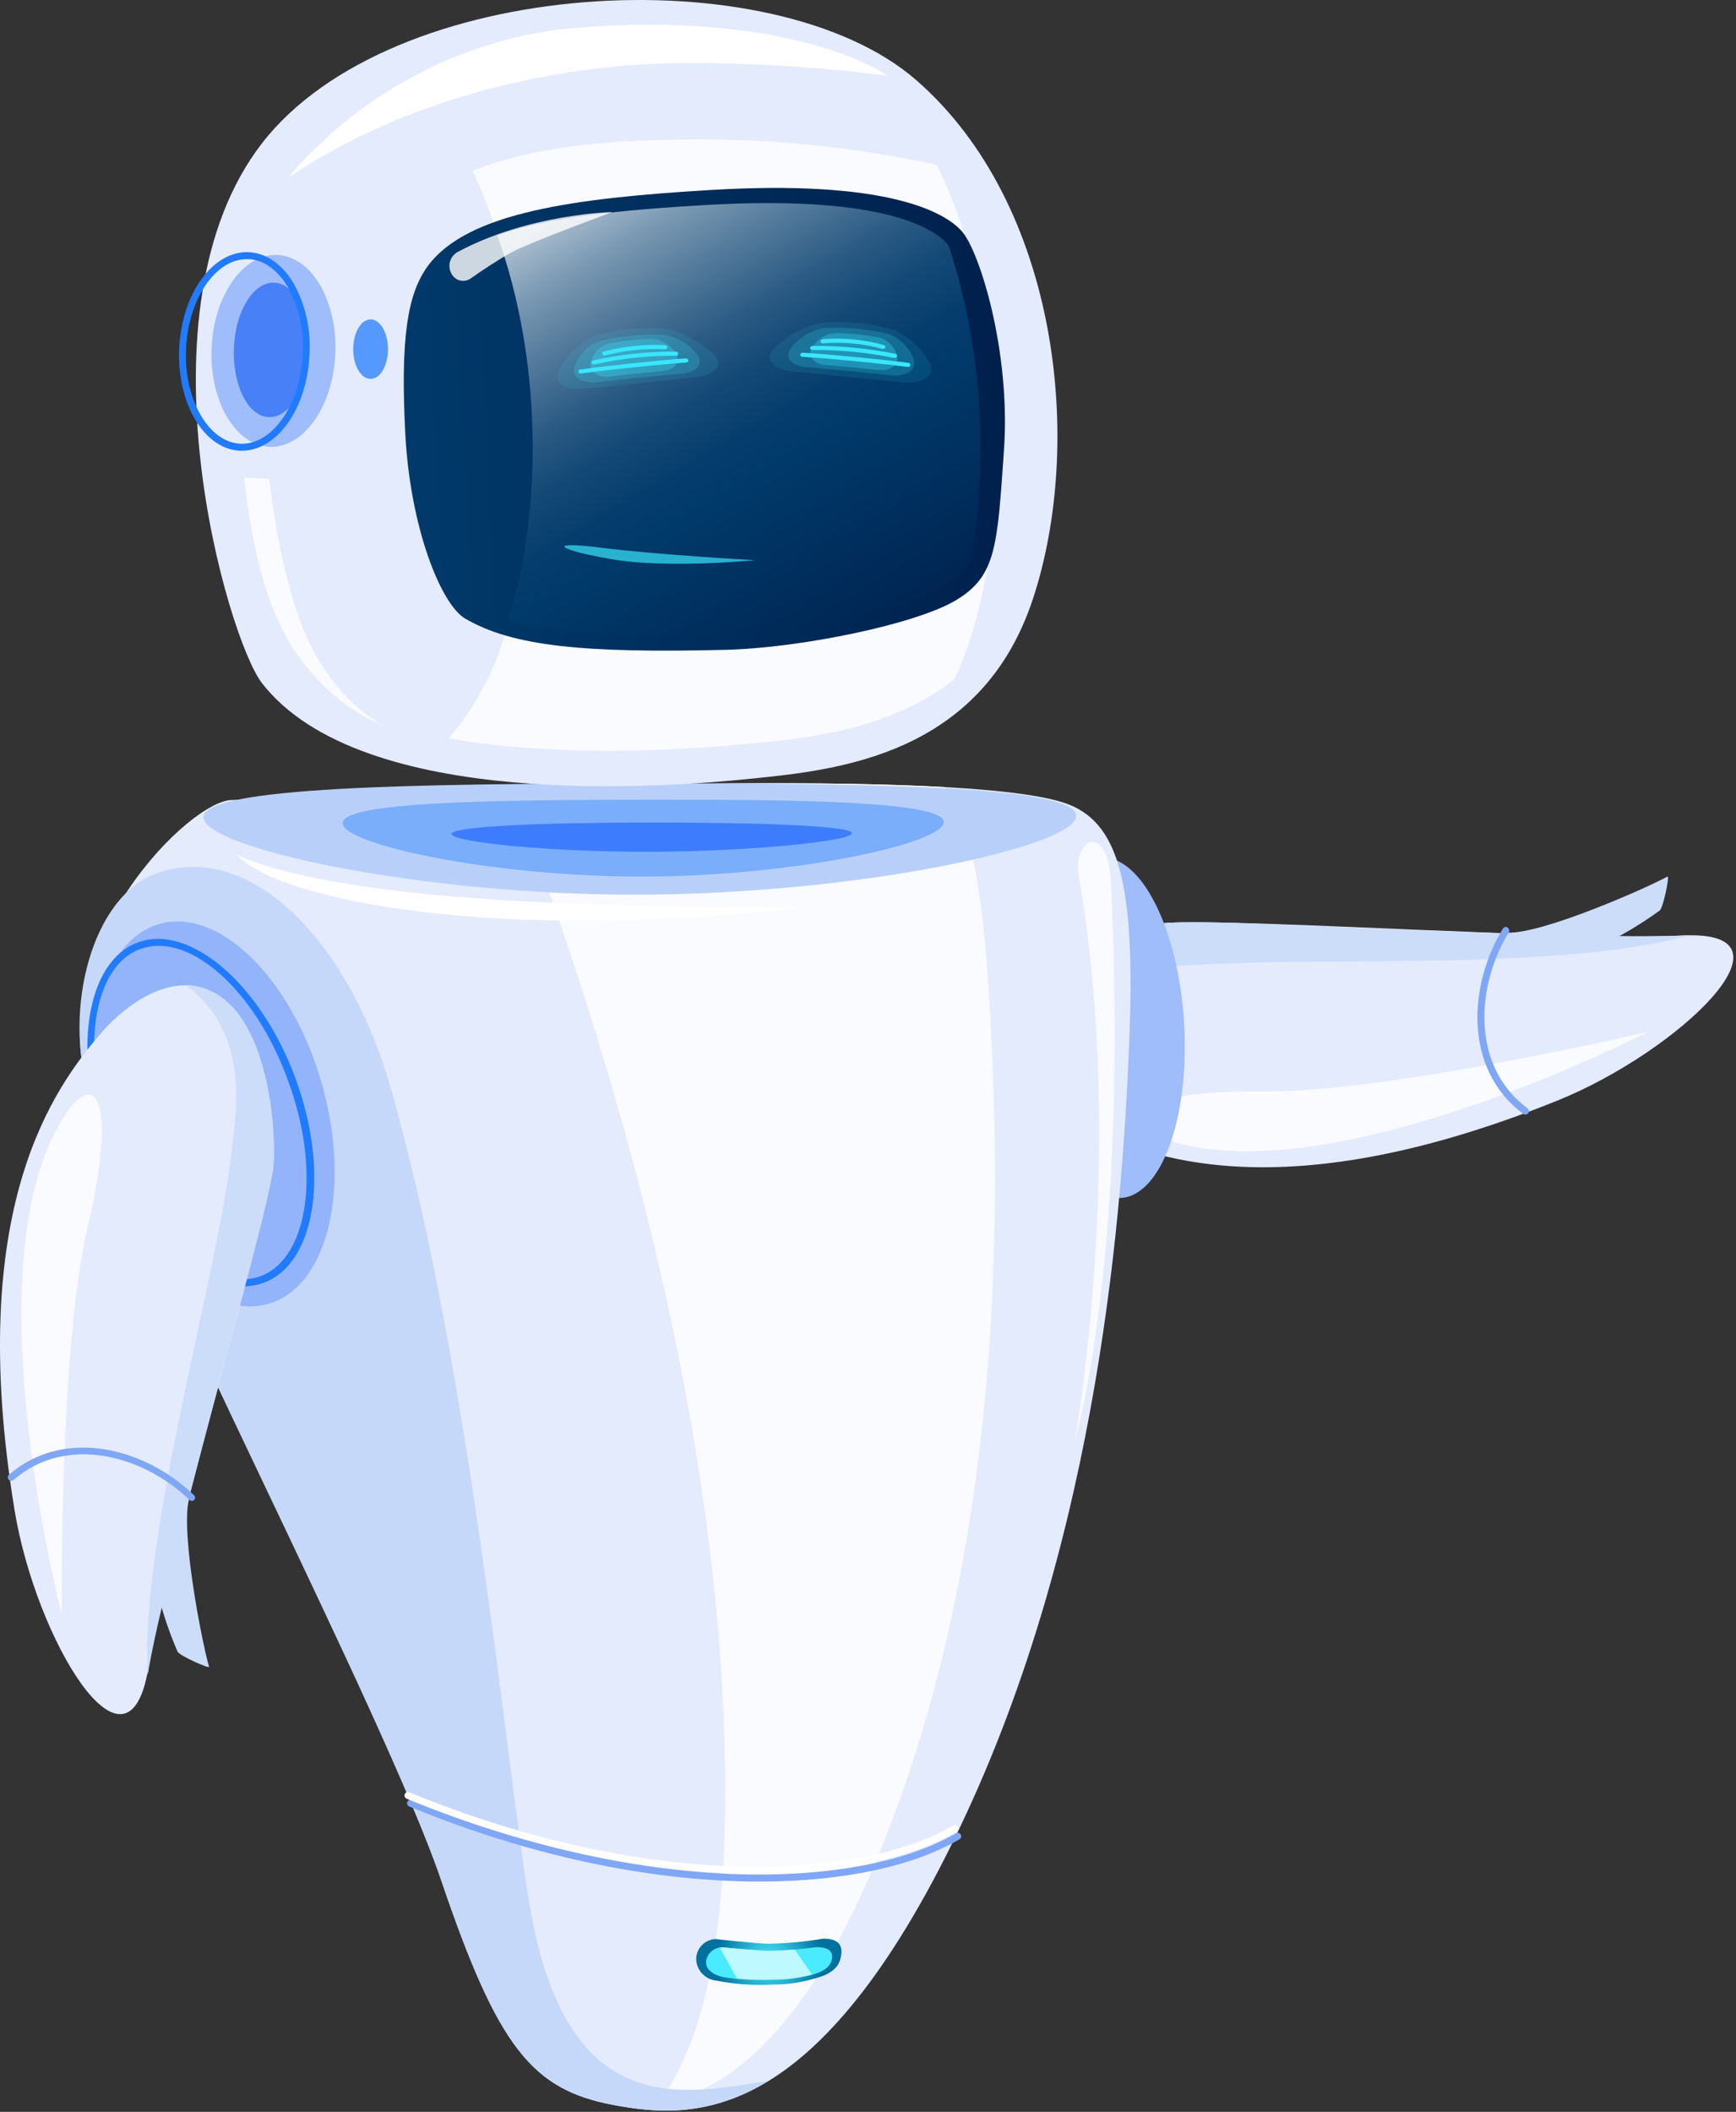 <?xml version="1.0" encoding="UTF-8"?> <svg xmlns="http://www.w3.org/2000/svg" width="264" height="321" viewBox="0 0 264 321" fill="none"><rect x="0" y="0" width="264" height="321" fill="#333333" stroke="none"/> <path d="M236.764 167.321C193.456 184.735 172.772 175.454 162.972 170.239C160.093 168.707 150.808 162.753 153.436 154.541C156.527 144.89 174.569 140.401 177.738 140.256C190.233 139.661 238.719 143.002 255.942 142.196C274.724 141.285 255.269 159.875 236.764 167.321Z" fill="#E3EBFC"></path> <path d="M177.74 140.256C179.853 140.15 183.023 140.163 186.866 140.256C198.027 140.625 217.403 141.576 233.649 142.012C242.696 142.302 250.753 142.447 255.944 142.196H256.763C235.947 148.058 194.884 144.916 175.336 147.187C169.973 147.808 158.166 148.256 153.186 159.36C152.846 157.768 152.933 156.115 153.437 154.567C156.528 144.89 174.517 140.401 177.74 140.256Z" fill="#CCDDFA"></path> <path d="M176.629 172.972C201.447 182.214 250.673 156.825 250.673 156.825C250.673 156.825 211.273 166.067 192.135 165.895C172.997 165.724 168.15 169.856 176.629 172.972Z" fill="#FAFBFF"></path> <path d="M245.667 142.606C248.007 141.361 250.258 139.953 252.403 138.394C252.957 137.919 253.921 133.113 253.591 133.232C250.686 134.843 234.664 141.972 229.249 141.761C227.281 141.734 242.893 144.349 245.667 142.606Z" fill="#CCDDFA"></path> <path d="M229.447 141.193C229.493 141.271 229.516 141.36 229.516 141.45C229.516 141.541 229.493 141.63 229.447 141.708C224.428 149.933 223.715 162.106 232.287 168.456C232.401 168.54 232.477 168.666 232.498 168.806C232.519 168.946 232.484 169.089 232.399 169.202C232.315 169.316 232.19 169.392 232.05 169.413C231.91 169.434 231.767 169.399 231.653 169.315C222.566 162.581 223.279 149.775 228.549 141.153C228.585 141.093 228.632 141.041 228.688 140.999C228.744 140.958 228.808 140.928 228.876 140.912C228.944 140.896 229.014 140.894 229.083 140.906C229.152 140.918 229.217 140.944 229.276 140.982C229.351 141.035 229.411 141.108 229.447 141.193Z" fill="#80A7F6"></path> <path d="M170.466 182.089C176.612 181.728 180.914 169.853 180.075 155.564C179.236 141.275 173.573 129.984 167.427 130.345C161.281 130.705 156.979 142.581 157.818 156.87C158.658 171.159 164.32 182.45 170.466 182.089Z" fill="#9FBCFB"></path> <path d="M35.489 121.6C29.123 121.191 6.604 143.702 13.419 165.552C20.234 187.402 58.445 260.307 67.109 285.828C75.773 311.348 80.977 317.633 93.3 319.957C105.623 322.28 124.246 323.112 145.841 278.051C167.436 232.991 170.751 182.385 171.729 158.343C172.706 134.301 170.197 124.756 161.783 122.01C142.183 115.606 35.489 121.6 35.489 121.6Z" fill="#E3EBFC"></path> <path d="M137.124 272.744C153.858 225.347 151.851 174.384 150.332 150.25C149.301 134.196 147.413 124.729 143.728 119.646C125.897 118.643 99.838 119.079 77.768 119.792C89.523 150.91 106.983 203.338 109.863 257.31C111.804 293.327 106.825 310.926 99.944 319.943C111.184 317.699 124.669 308.021 137.124 272.744Z" fill="#FAFBFF"></path> <path d="M163.66 124.003C163.66 128.677 130.64 135.886 97.33 135.991C64.02 136.097 30.96 128.901 30.947 124.228C30.934 119.554 63.967 119.131 97.29 119.079C130.614 119.026 163.647 119.343 163.66 124.003Z" fill="#B8D0F9"></path> <path opacity="0.4" d="M143.517 124.967C143.517 128.188 120.773 133.205 97.818 133.245C74.863 133.285 52.105 128.347 52.105 125.112C52.105 121.878 74.85 121.587 97.805 121.548C120.76 121.508 143.504 121.732 143.517 124.967Z" fill="#207BFF"></path> <g style="mix-blend-mode:multiply" opacity="0.5"> <path d="M129.557 126.644C129.557 127.872 113.866 129.443 98.571 129.469C83.276 129.496 68.682 127.977 68.682 126.763C68.682 125.548 83.303 125.033 98.597 125.02C113.892 125.007 129.544 125.442 129.557 126.644Z" fill="#004BFF"></path> </g> <path d="M80.819 291.109C77.279 271.991 72.009 209.53 59.435 165.433C53.148 143.332 38.303 127.74 23.972 132.691C13.789 136.189 9.76 153.736 13.406 165.552C20.168 187.402 58.431 260.307 67.096 285.828C75.76 311.348 80.964 317.633 93.287 319.957C99.627 321.145 107.657 321.937 116.89 316.273C104.408 318.201 86.683 322.742 80.819 291.109Z" fill="#C5D8FA"></path> <path d="M124.92 300.417C122.476 301.253 119.909 301.672 117.325 301.658C114.48 301.799 111.627 301.591 108.833 301.037C108.049 300.937 107.325 300.568 106.785 299.992C106.245 299.416 105.923 298.67 105.874 297.882C105.853 297.072 106.154 296.286 106.711 295.697C107.268 295.108 108.035 294.764 108.846 294.74C108.846 294.74 115.371 295.466 116.969 295.453C119.735 295.388 122.494 295.128 125.224 294.674C126.848 294.674 128.38 295.162 127.865 297.499C127.667 298.595 126.901 299.717 124.92 300.417Z" fill="url(#paint0_radial)"></path> <path d="M123.877 300.06C121.73 300.674 119.506 300.972 117.273 300.945C114.817 301.046 112.357 300.9 109.93 300.509C108.609 300.219 107.367 299.492 107.367 298.251C107.392 297.93 107.48 297.617 107.627 297.33C107.773 297.043 107.975 296.788 108.221 296.58C108.466 296.371 108.751 296.213 109.058 296.115C109.364 296.016 109.688 295.98 110.009 296.007C110.009 296.007 115.649 296.535 117.022 296.522C119.408 296.478 121.79 296.293 124.154 295.967C125.568 295.967 126.888 296.311 126.466 297.987C126.241 298.766 125.581 299.532 123.877 300.06Z" fill="#4AEBFF"></path> <path d="M115.49 285.999C100.486 285.999 82.087 282.751 62.236 274.592C62.17 274.566 62.111 274.527 62.06 274.478C62.01 274.428 61.97 274.369 61.943 274.304C61.916 274.239 61.902 274.169 61.902 274.098C61.903 274.027 61.917 273.957 61.945 273.893C61.971 273.828 62.01 273.77 62.059 273.721C62.108 273.673 62.166 273.634 62.23 273.608C62.294 273.582 62.363 273.57 62.432 273.571C62.501 273.572 62.569 273.587 62.632 273.615C99.614 288.811 131.445 286.818 145.366 278.659C145.426 278.623 145.492 278.599 145.561 278.589C145.63 278.579 145.701 278.583 145.768 278.6C145.836 278.617 145.899 278.648 145.955 278.689C146.011 278.731 146.057 278.784 146.093 278.843C146.129 278.903 146.152 278.969 146.162 279.038C146.172 279.107 146.169 279.178 146.152 279.245C146.134 279.313 146.104 279.376 146.062 279.432C146.02 279.487 145.968 279.534 145.908 279.57C139.291 283.478 128.698 285.999 115.49 285.999Z" fill="#80A7F6"></path> <path d="M115.106 284.811C100.089 284.811 81.69 281.563 61.839 273.404C61.775 273.377 61.716 273.338 61.667 273.289C61.618 273.239 61.58 273.181 61.553 273.116C61.527 273.052 61.513 272.983 61.514 272.914C61.514 272.844 61.528 272.775 61.555 272.711C61.582 272.647 61.621 272.589 61.67 272.54C61.72 272.491 61.778 272.452 61.843 272.425C61.907 272.399 61.976 272.386 62.046 272.386C62.115 272.386 62.184 272.4 62.248 272.427C99.23 287.623 131.048 285.63 144.969 277.471C145.029 277.435 145.095 277.411 145.164 277.401C145.233 277.391 145.303 277.395 145.371 277.412C145.438 277.429 145.502 277.459 145.558 277.501C145.613 277.543 145.66 277.595 145.696 277.655C145.731 277.715 145.755 277.781 145.765 277.85C145.775 277.919 145.772 277.989 145.754 278.057C145.737 278.124 145.707 278.188 145.665 278.244C145.623 278.299 145.571 278.346 145.511 278.381C138.894 282.289 128.314 284.811 115.106 284.811Z" fill="white"></path> <path d="M168.93 133.918C171.77 191.693 163.436 219.036 163.436 219.036C163.436 219.036 171.36 175.375 164.056 133.219C163.053 127.41 168.494 124.888 168.93 133.918Z" fill="#FAFBFF"></path> <path d="M36.045 129.892C36.045 129.892 42.649 133.852 66.661 136.07C90.673 138.288 122.358 137.879 122.358 137.879C122.358 137.879 93.195 141.748 66.555 138.869C39.915 135.991 36.045 129.892 36.045 129.892Z" fill="white"></path> <path d="M40.812 198.188C49.863 195.59 53.489 180.559 48.909 164.615C44.329 148.671 33.279 137.851 24.227 140.449C15.176 143.047 11.55 158.078 16.13 174.022C20.71 189.967 31.76 200.786 40.812 198.188Z" fill="#93B4FB"></path> <path d="M120.853 296.337C119.678 296.429 118.33 296.509 116.996 296.522C115.662 296.535 109.983 296.007 109.983 296.007C109.803 295.993 109.622 295.993 109.441 296.007L112.083 300.747C113.84 300.891 115.604 300.94 117.366 300.892C119.429 300.9 121.484 300.642 123.481 300.126L120.853 296.337Z" fill="#BEF9FF"></path> <path d="M39.834 103.83C54.997 123.343 101.396 119.673 114.327 118.353C127.257 117.032 149.169 114.88 157.054 91.115C164.94 67.351 161.017 31.017 139.303 12.151C117.589 -6.716 59.554 -3.693 39.834 21.788C20.115 47.27 34.578 97.057 39.834 103.83Z" fill="#E3EBFC"></path> <path d="M43.838 26.977C44.71 26.673 62.62 12.745 95.098 9.972C106.272 9.008 123.68 9.972 134.853 11.517C133.744 10.342 117.683 1.074 84.584 4.519C68.705 6.751 54.201 14.745 43.838 26.977Z" fill="white"></path> <path d="M102.837 21.221C92.389 21.392 81.915 22.132 72.076 25.868L71.851 25.96C82.074 47.6 82.906 75.787 76.923 95.934C75.252 101.942 72.281 107.508 68.219 112.24C86.274 115.422 106.522 113.758 114.327 113.019C122.873 112.2 135.354 110.933 145.115 103.288C146.251 100.902 147.196 98.43 147.942 95.895C154.004 75.47 153.066 46.807 142.46 25.063C129.451 22.221 116.15 20.931 102.837 21.221Z" fill="#FAFBFF"></path> <path d="M65.063 40.431C71.085 32.245 87.516 30.106 108.067 28.878C134.602 27.294 143.57 32.1 146.278 35.163C148.985 38.226 153.701 53.462 152.684 68.275C151.667 83.088 151.508 87.524 145.419 91.208C139.331 94.891 121.724 98.496 110.352 98.773C88.81 99.301 77.954 98.245 70.729 94.02C67.057 91.855 62.368 80.21 61.629 65.846C60.889 51.481 61.946 44.669 65.063 40.431Z" fill="url(#paint1_linear)"></path> <path d="M107.314 31.162C94.542 31.902 83.448 33.011 75.615 35.77C82.444 54.716 82.496 77.2 77.425 93.862C77.359 94.06 77.293 94.231 77.24 94.429C84.068 96.397 93.842 96.872 109.507 96.502C120.416 96.238 137.243 92.871 143.147 89.425C145.149 88.377 146.754 86.704 147.717 84.659C150.408 68.915 149.253 52.754 144.349 37.552C144.238 37.352 144.11 37.163 143.966 36.985C141.391 34.173 132.779 29.684 107.314 31.162Z" fill="url(#paint2_linear)"></path> <path opacity="0.7" d="M91.702 83.286C99.97 84.329 114.776 85.148 114.776 85.148C114.776 85.148 101.674 86.468 93.129 85.016C84.583 83.564 82.826 82.151 91.702 83.286Z" fill="#3AE6FB"></path> <path d="M50.987 53.711C51.309 45.661 47.36 38.967 42.166 38.759C36.972 38.551 32.501 44.909 32.179 52.959C31.857 61.009 35.806 67.703 41 67.911C46.193 68.118 50.665 61.761 50.987 53.711Z" fill="#9FBCFB"></path> <path d="M47.006 53.435C46.755 59.086 43.995 63.548 40.852 63.403C37.708 63.258 35.37 58.571 35.568 52.934C35.767 47.296 38.566 42.82 41.71 42.965C44.853 43.111 47.257 47.784 47.006 53.435Z" fill="#4880F8"></path> <path d="M36.784 68.513H36.493C31.025 68.275 26.878 61.304 27.247 52.973C27.617 44.642 32.385 38.094 37.814 38.331C40.455 38.45 42.952 40.153 44.695 43.15C46.483 46.423 47.302 50.137 47.059 53.858H46.531H47.059C46.729 62.07 42.133 68.513 36.784 68.513ZM37.536 39.388C32.755 39.388 28.648 45.421 28.291 53.026C27.934 60.631 31.699 67.232 36.546 67.443C41.393 67.654 45.686 61.555 46.029 53.818C46.255 50.301 45.486 46.792 43.81 43.692C42.252 41.051 40.112 39.493 37.787 39.388H37.536Z" fill="#207BFF"></path> <path d="M37.141 72.632L40.944 72.764C40.944 72.764 42.569 88.607 47.126 97.849C51.682 107.091 58.115 110.154 58.115 110.154C58.115 110.154 48.407 106.959 42.569 94.957C38.303 86.297 37.141 72.632 37.141 72.632Z" fill="#FAFBFF"></path> <path opacity="0.8" d="M68.682 41.645C68.815 41.892 68.999 42.108 69.222 42.278C69.445 42.449 69.701 42.57 69.974 42.635C70.247 42.7 70.531 42.706 70.807 42.654C71.082 42.602 71.344 42.492 71.574 42.332C73.423 41.012 76.25 39.176 77.874 38.305C80.437 36.906 93.103 32.232 93.103 32.232C93.103 32.232 80.384 32.496 69.593 38.305C69.309 38.46 69.06 38.671 68.859 38.924C68.659 39.178 68.512 39.469 68.427 39.781C68.341 40.093 68.32 40.419 68.364 40.739C68.408 41.06 68.516 41.368 68.682 41.645Z" fill="white"></path> <path opacity="0.1" d="M137.429 58.109L120.47 56.459C117.326 56.102 116.151 54.478 117.828 52.867C119.727 51.071 122.048 49.781 124.578 49.118C128.452 48.704 132.371 49.081 136.095 50.227C138.293 51.282 140.118 52.981 141.325 55.099C142.316 56.973 140.586 58.333 137.429 58.109Z" fill="#3AE6FB"></path> <path opacity="0.2" d="M135.605 57.053C131.286 56.591 126.941 56.168 122.609 55.812C120.231 55.587 119.214 54.227 120.35 52.788C121.643 51.216 123.465 50.169 125.475 49.844C128.715 49.7 131.96 50.006 135.116 50.755C135.988 51.082 136.78 51.592 137.438 52.25C138.097 52.908 138.606 53.699 138.933 54.571C139.462 56.168 137.969 57.29 135.605 57.053Z" fill="#3AE6FB"></path> <path opacity="0.3" d="M133.599 56.247C130.905 55.957 128.197 55.697 125.476 55.468C123.68 55.297 122.755 54.148 123.442 52.92C123.828 52.258 124.371 51.702 125.023 51.299C125.674 50.896 126.415 50.659 127.18 50.61C129.338 50.669 131.488 50.89 133.612 51.27C134.303 51.442 134.933 51.802 135.432 52.31C135.931 52.818 136.279 53.454 136.439 54.148C136.663 55.468 135.382 56.432 133.599 56.247Z" fill="#3AE6FB"></path> <path d="M134.325 53.039H134.206C131.268 52.226 128.209 51.94 125.172 52.194C125.079 52.205 124.986 52.18 124.911 52.123C124.837 52.066 124.789 51.983 124.775 51.891C124.775 51.719 124.934 51.574 125.145 51.56C128.255 51.305 131.386 51.605 134.391 52.445C134.435 52.45 134.478 52.466 134.516 52.49C134.554 52.514 134.586 52.546 134.61 52.584C134.634 52.622 134.649 52.664 134.655 52.709C134.66 52.753 134.656 52.798 134.642 52.841C134.61 52.898 134.564 52.947 134.509 52.981C134.454 53.016 134.39 53.036 134.325 53.039Z" fill="#3AE6FB"></path> <path d="M135.961 54.386H135.869C131.823 53.563 127.702 53.165 123.572 53.198C123.527 53.203 123.482 53.2 123.438 53.187C123.394 53.175 123.353 53.154 123.317 53.126C123.282 53.097 123.252 53.062 123.23 53.023C123.208 52.983 123.194 52.939 123.189 52.894C123.189 52.696 123.414 52.577 123.639 52.577C127.834 52.542 132.021 52.945 136.133 53.779C136.345 53.779 136.463 54.003 136.411 54.161C136.375 54.246 136.31 54.316 136.228 54.357C136.145 54.399 136.051 54.409 135.961 54.386Z" fill="#3AE6FB"></path> <path d="M137.982 55.772C134.297 55.27 125.804 54.452 122.04 54.24C121.994 54.242 121.948 54.235 121.905 54.218C121.862 54.202 121.822 54.177 121.789 54.145C121.756 54.113 121.729 54.074 121.711 54.032C121.693 53.989 121.684 53.944 121.684 53.897C121.684 53.726 121.895 53.607 122.093 53.607C125.871 53.831 134.416 54.65 138.114 55.151C138.326 55.151 138.471 55.336 138.431 55.508C138.421 55.556 138.4 55.601 138.371 55.64C138.343 55.679 138.306 55.713 138.264 55.737C138.222 55.762 138.175 55.778 138.127 55.784C138.078 55.79 138.029 55.786 137.982 55.772Z" fill="#3AE6FB"></path> <path opacity="0.1" d="M88.929 59.099L105.862 57.33C109.005 56.947 110.154 55.31 108.398 53.712C106.476 51.932 104.137 50.665 101.595 50.029C97.723 49.638 93.812 50.047 90.105 51.23C87.963 52.324 86.204 54.041 85.059 56.155C84.016 58.109 85.772 59.429 88.929 59.099Z" fill="#3AE6FB"></path> <path opacity="0.2" d="M90.738 58.109C95.044 57.607 99.389 57.158 103.722 56.789C106.086 56.551 107.09 55.178 105.927 53.752C104.627 52.19 102.799 51.157 100.789 50.847C97.549 50.74 94.309 51.078 91.161 51.851C90.295 52.185 89.511 52.7 88.861 53.363C88.212 54.026 87.713 54.821 87.397 55.693C86.868 57.211 88.374 58.307 90.738 58.109Z" fill="#3AE6FB"></path> <path opacity="0.3" d="M92.733 57.237C95.374 56.907 98.122 56.63 100.829 56.379C102.626 56.194 103.471 55.059 102.837 53.818C102.444 53.154 101.894 52.596 101.235 52.193C100.577 51.791 99.83 51.555 99.059 51.508C96.896 51.574 94.741 51.808 92.614 52.207C91.913 52.394 91.279 52.775 90.784 53.304C90.289 53.834 89.953 54.493 89.814 55.204C89.655 56.525 90.95 57.435 92.733 57.237Z" fill="#3AE6FB"></path> <path d="M91.953 54.042C91.874 54.046 91.797 54.025 91.731 53.982C91.664 53.939 91.613 53.878 91.583 53.805C91.571 53.762 91.569 53.717 91.576 53.674C91.584 53.63 91.601 53.588 91.626 53.552C91.651 53.515 91.684 53.485 91.722 53.462C91.76 53.44 91.803 53.426 91.847 53.422C94.863 52.639 97.98 52.314 101.093 52.458C101.317 52.458 101.489 52.603 101.489 52.775C101.476 52.868 101.428 52.953 101.354 53.012C101.28 53.071 101.187 53.099 101.093 53.092C98.047 52.934 94.995 53.25 92.045 54.029L91.953 54.042Z" fill="#3AE6FB"></path> <path d="M90.328 55.389C90.251 55.395 90.174 55.377 90.107 55.337C90.041 55.296 89.989 55.236 89.959 55.165C89.949 55.12 89.949 55.075 89.958 55.03C89.967 54.986 89.985 54.943 90.011 54.906C90.037 54.869 90.07 54.838 90.109 54.814C90.148 54.79 90.191 54.775 90.236 54.769C94.355 53.855 98.564 53.413 102.783 53.448C102.829 53.443 102.875 53.447 102.919 53.46C102.963 53.473 103.003 53.496 103.038 53.525C103.073 53.555 103.101 53.592 103.121 53.633C103.141 53.675 103.152 53.719 103.153 53.765C103.153 53.937 103.008 54.069 102.757 54.069C98.612 54.041 94.478 54.484 90.434 55.389H90.328Z" fill="#3AE6FB"></path> <path d="M88.334 56.789C88.25 56.795 88.166 56.772 88.096 56.724C88.026 56.676 87.975 56.606 87.951 56.525C87.951 56.353 88.057 56.194 88.268 56.155C91.966 55.627 100.485 54.729 104.263 54.478C104.357 54.466 104.452 54.489 104.53 54.542C104.608 54.596 104.664 54.676 104.686 54.769C104.682 54.861 104.643 54.948 104.577 55.012C104.51 55.076 104.421 55.112 104.329 55.112C100.565 55.349 92.085 56.247 88.4 56.775L88.334 56.789Z" fill="#3AE6FB"></path> <path opacity="0.72" d="M59 53.079C59 55.574 57.838 57.594 56.358 57.594C54.879 57.594 53.717 55.574 53.717 53.079C53.717 50.583 54.879 48.55 56.358 48.55C57.838 48.55 59 50.583 59 53.079Z" fill="#207BFF"></path> <path d="M36.981 195.522C29.559 195.522 20.775 186.887 16.179 174.398C10.896 160.139 13.062 146.17 20.96 143.253C28.859 140.335 39.623 149.577 44.906 163.836C50.189 178.094 48.023 192.063 40.112 194.98C39.109 195.347 38.049 195.53 36.981 195.522ZM24.104 143.768C23.157 143.764 22.218 143.929 21.33 144.256C13.986 146.897 12.085 160.324 17.17 174.041C22.255 187.759 32.332 196.684 39.623 193.977C46.914 191.271 48.868 177.91 43.783 164.205C39.438 152.151 31.091 143.768 24.143 143.768H24.104Z" fill="#207BFF"></path> <path d="M2.219 229.571C-5.336 183.521 8.242 165.354 15.427 156.957C17.54 154.488 25.386 146.725 32.822 151.069C41.579 156.191 42.067 174.728 41.486 177.896C39.333 190.214 25.491 236.78 22.52 253.772C19.337 272.229 5.455 249.243 2.219 229.571Z" fill="#E3EBFC"></path> <path d="M41.526 177.883C41.156 179.969 40.456 183.059 39.532 186.795C36.731 197.595 31.607 216.29 27.645 232.04C25.386 240.807 23.497 248.636 22.599 253.759C22.599 254.036 22.507 254.3 22.454 254.564C21.278 232.964 33.297 193.594 35.345 174.028C35.899 168.654 37.986 157.063 28.292 149.748C29.918 149.776 31.508 150.231 32.901 151.069C41.618 156.178 42.081 174.714 41.526 177.883Z" fill="#CCDDFA"></path> <path d="M9.773 169.658C-4.663 191.851 9.403 245.415 9.403 245.415C9.403 245.415 8.954 204.962 13.366 186.32C17.777 167.677 14.713 162.08 9.773 169.658Z" fill="#FAFBFF"></path> <path d="M24.368 243.566C25.071 246.125 25.954 248.631 27.01 251.065C27.353 251.699 31.897 253.706 31.791 253.349C30.84 250.167 27.38 232.991 28.766 227.749C29.268 225.901 23.311 240.543 24.368 243.566Z" fill="#CCDDFA"></path> <path d="M29.321 228.119C29.233 228.144 29.141 228.144 29.053 228.121C28.964 228.098 28.884 228.052 28.82 227.987C21.898 221.293 10.17 217.94 2.1 224.924C1.997 225.019 1.863 225.071 1.723 225.071C1.584 225.071 1.45 225.019 1.347 224.924C1.297 224.875 1.258 224.816 1.23 224.752C1.203 224.687 1.189 224.618 1.189 224.548C1.189 224.478 1.203 224.408 1.23 224.344C1.258 224.279 1.297 224.221 1.347 224.172C9.893 216.778 22.242 220.211 29.506 227.274C29.556 227.323 29.596 227.382 29.623 227.446C29.65 227.511 29.664 227.58 29.664 227.65C29.664 227.72 29.65 227.79 29.623 227.854C29.596 227.919 29.556 227.978 29.506 228.027C29.454 228.073 29.39 228.105 29.321 228.119Z" fill="#80A7F6"></path> <defs> <radialGradient id="paint0_radial" cx="0" cy="0" r="1" gradientUnits="userSpaceOnUse" gradientTransform="translate(116.929 298.172) scale(8.202 8.199)"> <stop stop-color="#4AEBFF"></stop> <stop offset="1" stop-color="#00709E"></stop> </radialGradient> <linearGradient id="paint1_linear" x1="61.666" y1="66.231" x2="152.79" y2="61.645" gradientUnits="userSpaceOnUse"> <stop stop-color="#003A6B"></stop> <stop offset="1" stop-color="#00204C"></stop> </linearGradient> <linearGradient id="paint2_linear" x1="87.014" y1="25.881" x2="133.214" y2="103.753" gradientUnits="userSpaceOnUse"> <stop stop-color="#CBD7E1"></stop> <stop offset="0.05" stop-color="#AEC0D0"></stop> <stop offset="0.15" stop-color="#7998B2"></stop> <stop offset="0.26" stop-color="#4E7698"></stop> <stop offset="0.35" stop-color="#2C5C85"></stop> <stop offset="0.44" stop-color="#144976"></stop> <stop offset="0.53" stop-color="#053E6E"></stop> <stop offset="0.6" stop-color="#003A6B"></stop> <stop offset="1" stop-color="#00204C"></stop> </linearGradient> </defs> </svg> 